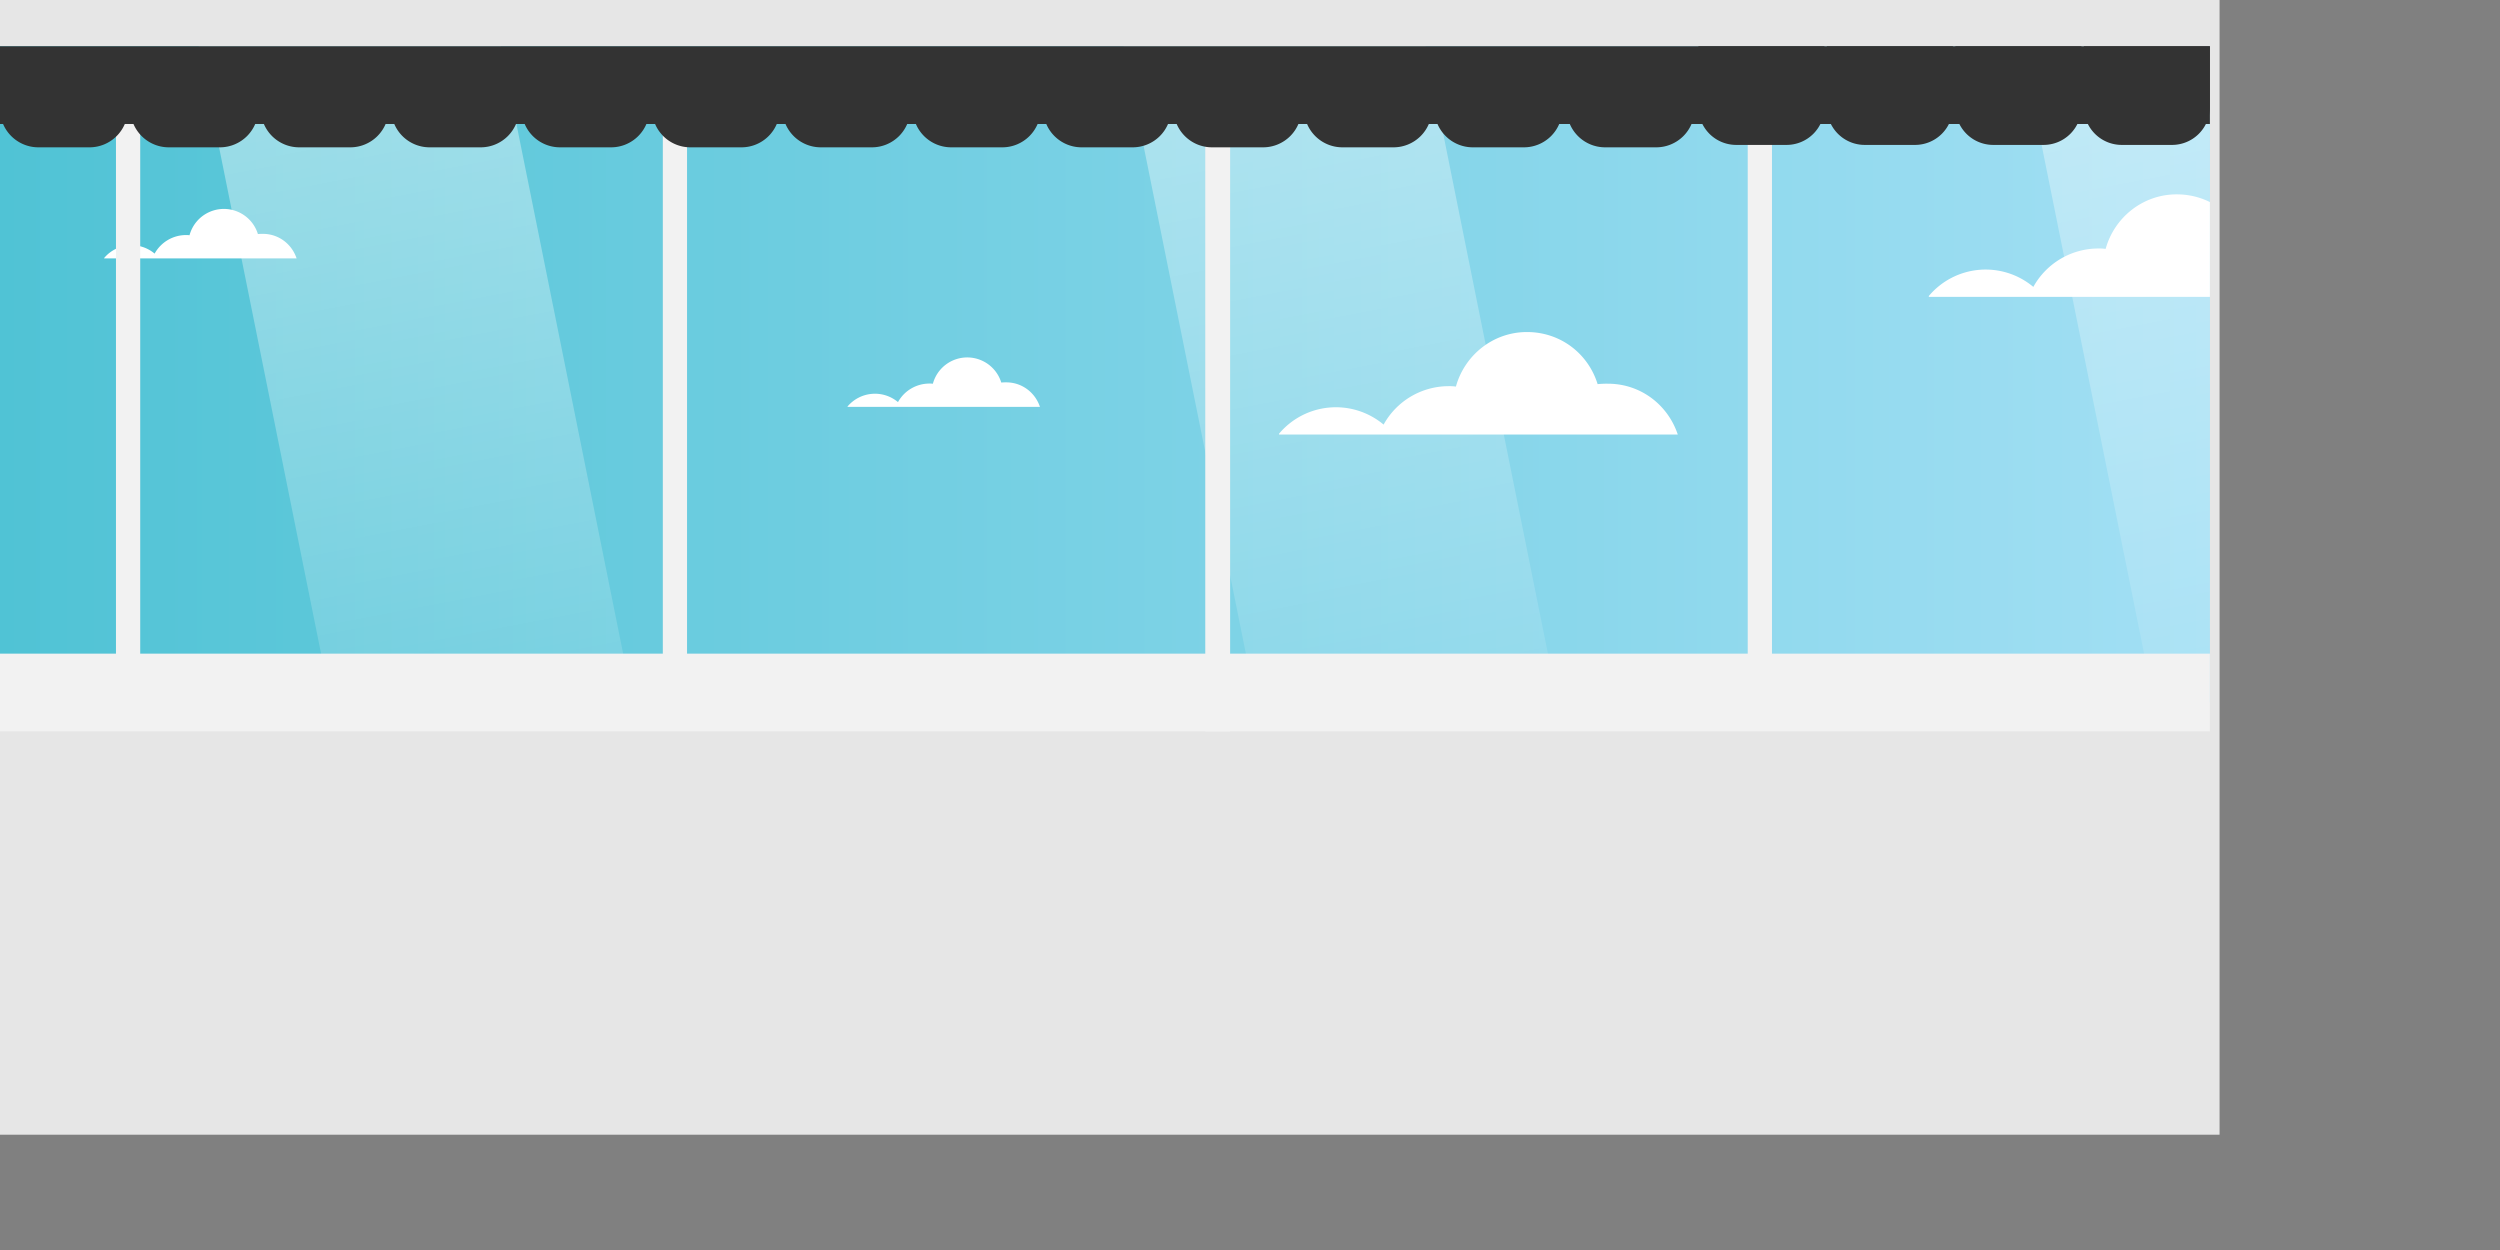 <svg id="Layer_1" data-name="Layer 1" xmlns="http://www.w3.org/2000/svg" xmlns:xlink="http://www.w3.org/1999/xlink" viewBox="0 200 3600 1800"><rect x="0" y="200" width="3600" height="1800" fill="#808080" stroke="none"/><defs><style>.cls-1{fill:none;}.cls-2{fill:#e6e6e6;}.cls-3{fill:url(#linear-gradient);}.cls-4{clip-path:url(#clip-path);}.cls-5{fill:#fff;}.cls-6{fill:url(#linear-gradient-2);}.cls-7{fill:url(#linear-gradient-3);}.cls-8{fill:url(#linear-gradient-4);}.cls-9{fill:#f2f2f2;}.cls-10{fill:#333;}</style><linearGradient id="linear-gradient" y1="739.04" x2="3182.25" y2="739.04" gradientUnits="userSpaceOnUse"><stop offset="0" stop-color="#50c3d5"/><stop offset="1" stop-color="#a2dff4"/></linearGradient><clipPath id="clip-path" transform="translate(0 30.5)"><rect class="cls-1" y="236.13" width="3182.25" height="944.81"/></clipPath><linearGradient id="linear-gradient-2" x1="1204.46" y1="114.5" x2="1189.66" y2="1742.63" gradientTransform="translate(-578.56 -137.4)" gradientUnits="userSpaceOnUse"><stop offset="0" stop-color="#fff" stop-opacity="0.5"/><stop offset="1" stop-color="#fff" stop-opacity="0"/></linearGradient><linearGradient id="linear-gradient-3" x1="2509.95" y1="271.71" x2="2495.15" y2="1899.83" gradientTransform="translate(-573.22 -398.23)" xlink:href="#linear-gradient-2"/><linearGradient id="linear-gradient-4" x1="3777.93" y1="473.8" x2="3763.13" y2="2101.93" gradientTransform="translate(-558.27 -652.53)" xlink:href="#linear-gradient-2"/></defs><rect class="cls-2" y="30.5" width="3196.17" height="1803.47"/><rect class="cls-3" y="266.63" width="3182.25" height="944.81"/><g class="cls-4"><path class="cls-5" d="M1220.45,754.85a51.6,51.6,0,0,1,72.64-6.32,51.73,51.73,0,0,1,45.09-26.7,31.89,31.89,0,0,1,5.16.28,51.27,51.27,0,0,1,98.5-1.72,64.16,64.16,0,0,1,7.17-.29c22.69,0,41.64,14.65,48.53,35.32H1220.45Z" transform="translate(0 30.5)"/><path class="cls-5" d="M150,541a51.62,51.62,0,0,1,72.65-6.31,51.69,51.69,0,0,1,45.08-26.71,30.92,30.92,0,0,1,5.17.29,51.26,51.26,0,0,1,98.49-1.73,66.62,66.62,0,0,1,7.18-.28c22.68,0,41.63,14.64,48.53,35.32H150Z" transform="translate(0 30.5)"/><path class="cls-5" d="M1841.86,794a107,107,0,0,1,150.53-13.08,107.14,107.14,0,0,1,93.41-55.34,64.14,64.14,0,0,1,10.71.6c12.49-45.22,53.54-78.54,102.33-78.54,48.19,0,88.06,30.94,101.74,75a133.55,133.55,0,0,1,14.87-.6c47,0,86.28,30.35,100.55,73.18H1841.86Z" transform="translate(0 30.5)"/><path class="cls-5" d="M2777.5,595.74A106.93,106.93,0,0,1,2928,582.65a107.16,107.16,0,0,1,93.41-55.33,65.21,65.21,0,0,1,10.71.59c12.5-45.22,53.55-78.53,102.34-78.53,48.19,0,88.05,30.93,101.74,75a135.71,135.71,0,0,1,14.87-.59c47,0,86.27,30.34,100.55,73.18H2777.5Z" transform="translate(0 30.5)"/><rect class="cls-6" x="405.16" y="154.6" width="426.4" height="1302.5" transform="translate(-146.92 168.44) rotate(-11.39)"/><rect class="cls-7" x="1716" y="50.98" width="426.4" height="1302.5" transform="translate(-100.67 425.19) rotate(-11.39)"/><rect class="cls-8" x="2998.92" y="-1.23" width="426.4" height="1302.5" transform="translate(-65.11 677.44) rotate(-11.39)"/></g><rect class="cls-9" x="954.44" y="292.29" width="34.91" height="956.51"/><rect class="cls-9" x="1735.58" y="292.29" width="35.78" height="960.86"/><rect class="cls-9" x="2516.71" y="383.3" width="34.91" height="860.32"/><rect class="cls-9" x="167" y="292.29" width="34.91" height="919.15"/><path class="cls-10" d="M0,268H184.15a0,0,0,0,1,0,0v88.85a55.3,55.3,0,0,1-55.3,55.3H55.3A55.3,55.3,0,0,1,0,356.86V268a0,0,0,0,1,0,0Z"/><path class="cls-10" d="M187.78,268H371.93a0,0,0,0,1,0,0v88.85a55.3,55.3,0,0,1-55.3,55.3H243.08a55.3,55.3,0,0,1-55.3-55.3V268a0,0,0,0,1,0,0Z"/><path class="cls-10" d="M375.56,268H559.71a0,0,0,0,1,0,0v88.85a55.3,55.3,0,0,1-55.3,55.3H430.86a55.3,55.3,0,0,1-55.3-55.3V268A0,0,0,0,1,375.56,268Z"/><path class="cls-10" d="M563.34,268H747.49a0,0,0,0,1,0,0v88.85a55.3,55.3,0,0,1-55.3,55.3H618.64a55.3,55.3,0,0,1-55.3-55.3V268A0,0,0,0,1,563.34,268Z"/><path class="cls-10" d="M751.12,268H935.27a0,0,0,0,1,0,0v88.85a55.3,55.3,0,0,1-55.3,55.3H806.42a55.3,55.3,0,0,1-55.3-55.3V268a0,0,0,0,1,0,0Z"/><path class="cls-10" d="M938.9,268H1123a0,0,0,0,1,0,0v88.85a55.3,55.3,0,0,1-55.3,55.3H994.2a55.3,55.3,0,0,1-55.3-55.3V268a0,0,0,0,1,0,0Z"/><path class="cls-10" d="M1126.67,268h184.15a0,0,0,0,1,0,0v88.85a55.3,55.3,0,0,1-55.3,55.3H1182a55.3,55.3,0,0,1-55.3-55.3V268a0,0,0,0,1,0,0Z"/><path class="cls-10" d="M1314.45,268H1498.6a0,0,0,0,1,0,0v88.85a55.3,55.3,0,0,1-55.3,55.3h-73.55a55.3,55.3,0,0,1-55.3-55.3V268a0,0,0,0,1,0,0Z"/><path class="cls-10" d="M1502.23,268h184.15a0,0,0,0,1,0,0v88.85a55.3,55.3,0,0,1-55.3,55.3h-73.55a55.3,55.3,0,0,1-55.3-55.3V268A0,0,0,0,1,1502.23,268Z"/><path class="cls-10" d="M1690,268h184.15a0,0,0,0,1,0,0v88.85a55.3,55.3,0,0,1-55.3,55.3h-73.55a55.3,55.3,0,0,1-55.3-55.3V268a0,0,0,0,1,0,0Z"/><path class="cls-10" d="M1877.79,268h184.15a0,0,0,0,1,0,0v88.85a55.3,55.3,0,0,1-55.3,55.3h-73.55a55.3,55.3,0,0,1-55.3-55.3V268A0,0,0,0,1,1877.79,268Z"/><path class="cls-10" d="M2065.57,268h184.15a0,0,0,0,1,0,0v88.85a55.3,55.3,0,0,1-55.3,55.3h-73.55a55.3,55.3,0,0,1-55.3-55.3V268a0,0,0,0,1,0,0Z"/><path class="cls-10" d="M2256.1,268h184.15a0,0,0,0,1,0,0v88.85a55.3,55.3,0,0,1-55.3,55.3H2311.4a55.3,55.3,0,0,1-55.3-55.3V268a0,0,0,0,1,0,0Z"/><path class="cls-10" d="M2445.68,266.63h181.46a0,0,0,0,1,0,0v87.55a54.49,54.49,0,0,1-54.49,54.49h-72.48a54.49,54.49,0,0,1-54.49-54.49V266.63A0,0,0,0,1,2445.68,266.63Z"/><path class="cls-10" d="M2630.72,266.63h181.46a0,0,0,0,1,0,0v87.55a54.49,54.49,0,0,1-54.49,54.49h-72.48a54.49,54.49,0,0,1-54.49-54.49V266.63A0,0,0,0,1,2630.72,266.63Z"/><path class="cls-10" d="M2815.76,266.63h181.46a0,0,0,0,1,0,0v87.55a54.49,54.49,0,0,1-54.49,54.49h-72.48a54.49,54.49,0,0,1-54.49-54.49V266.63a0,0,0,0,1,0,0Z"/><path class="cls-10" d="M3000.79,266.63h181.46a0,0,0,0,1,0,0v87.55a54.49,54.49,0,0,1-54.49,54.49h-72.48a54.49,54.49,0,0,1-54.49-54.49V266.63A0,0,0,0,1,3000.79,266.63Z"/><rect class="cls-9" y="1141.24" width="3182.25" height="111.92"/><rect class="cls-10" y="266.63" width="3182.25" height="111.92"/></svg>